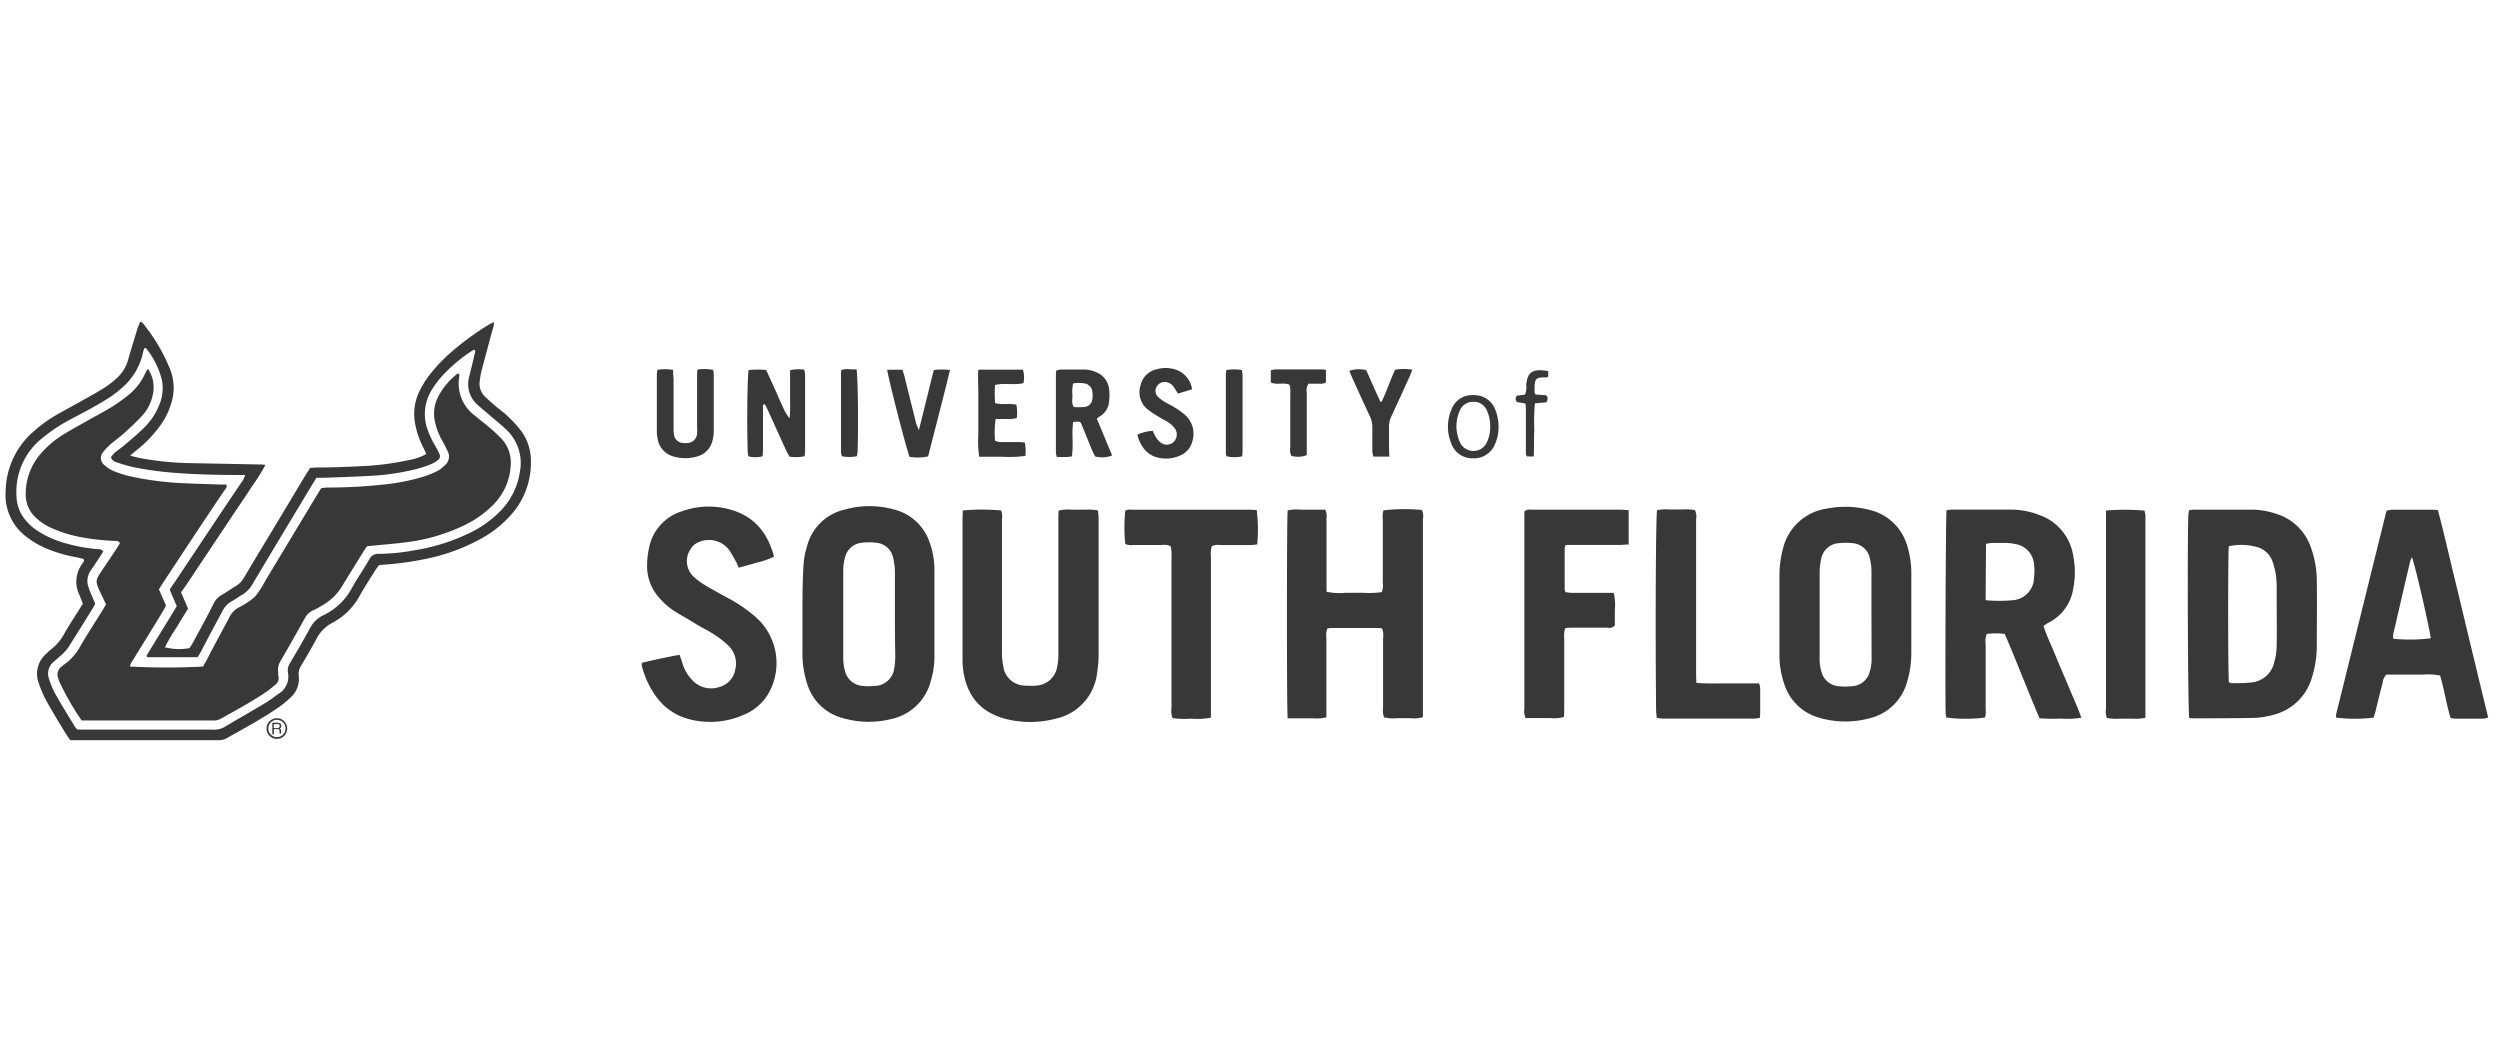 <svg xmlns="http://www.w3.org/2000/svg" viewBox="0 0 353.16 150"><defs><style>.a{fill:#383838;}</style></defs><path class="a" d="M288.66,88.41c.51,1.53,1.2,2.93,1.78,4.37s1.2,2.81,1.78,4.22,1.26,2.84,1.8,4.39a13,13,0,0,1-3,.12,21.83,21.83,0,0,1-2.91-.05c-1.7-4-3.23-8-4.91-11.91a10.77,10.77,0,0,0-2.53,0,2.57,2.57,0,0,0-.17,1.39c0,3,0,6.1,0,9.15a3.06,3.06,0,0,1-.1,1.28,22.29,22.29,0,0,1-5.43,0,2.7,2.7,0,0,1-.11-.43c-.1-1.62,0-27.94.11-28.85a4.08,4.08,0,0,1,.64-.1q4.28,0,8.55,0a11.12,11.12,0,0,1,4,.79,7.24,7.24,0,0,1,4.7,5.66,12,12,0,0,1,0,4.78A6.42,6.42,0,0,1,289.3,88C289.1,88.13,288.9,88.27,288.66,88.41Zm-8.16-3.62a21.19,21.19,0,0,0,3.83,0,3.23,3.23,0,0,0,3-3.12,8.18,8.18,0,0,0,0-2,3.13,3.13,0,0,0-2.6-2.81,7.92,7.92,0,0,0-1.19-.16c-.76,0-1.52,0-2.28,0a5.22,5.22,0,0,0-.71.14Z"/><path class="a" d="M309.26,101.43c-.19-1.16-.28-24.47-.13-28.63a7,7,0,0,1,.11-.72,5.28,5.28,0,0,1,.62-.08q4.22,0,8.43,0a10.76,10.76,0,0,1,3.08.53,7.49,7.49,0,0,1,5.06,4.76,13.86,13.86,0,0,1,.85,4.72c.05,3.13,0,6.26,0,9.39a14.77,14.77,0,0,1-.68,4.27,7.57,7.57,0,0,1-5.55,5.33,11.26,11.26,0,0,1-2.49.41c-2.93.06-5.86.06-8.79.07A4.16,4.16,0,0,1,309.26,101.43Zm5.61-5.05c.1,0,.21.13.32.13.92,0,1.84,0,2.75-.09a3.67,3.67,0,0,0,3.33-2.87,8.94,8.94,0,0,0,.34-2.25c.05-2.52,0-5,0-7.57a17.32,17.32,0,0,0-.08-2.28,10.47,10.47,0,0,0-.53-2.21,3.26,3.26,0,0,0-1.92-1.89,8.36,8.36,0,0,0-4.23-.19C314.73,78.13,314.72,95.27,314.87,96.38Z"/><path class="a" d="M181.9,101.48c-.14-1.35-.13-28.34,0-29.37a5.05,5.05,0,0,1,1.74-.11c.6,0,1.2,0,1.81,0l1.76,0a2.18,2.18,0,0,1,.18,1.25v9c0,.44,0,.87,0,1.34a8.74,8.74,0,0,0,2.68.15c.84,0,1.69,0,2.53,0a11.85,11.85,0,0,0,2.6-.1,2.77,2.77,0,0,0,.14-1.35c0-3,0-5.95,0-8.92a3.06,3.06,0,0,1,.1-1.28,26.35,26.35,0,0,1,5.42-.05,2.09,2.09,0,0,1,.15,1.28c0,4.7,0,9.4,0,14.1,0,4.17,0,8.35,0,12.53,0,.43,0,.87,0,1.35a4.46,4.46,0,0,1-1.8.16c-.64,0-1.29,0-1.93,0a5,5,0,0,1-1.76-.13,2.67,2.67,0,0,1-.14-1.33c0-3.29,0-6.59,0-9.88a2.52,2.52,0,0,0-.13-1.3,1.22,1.22,0,0,0-.34-.11H188a2.66,2.66,0,0,0-.5.09,2.75,2.75,0,0,0-.13,1.3q0,4.93,0,9.88c0,.43,0,.87,0,1.34a5,5,0,0,1-1.82.15c-.6,0-1.2,0-1.8,0Z"/><path class="a" d="M251.37,86.77v-5.3a14.87,14.87,0,0,1,.51-4,7.45,7.45,0,0,1,6.24-5.63,13.3,13.3,0,0,1,6.08.22,7.23,7.23,0,0,1,5.18,4.91A13.18,13.18,0,0,1,270,81.2q0,5.53,0,11.07a13.85,13.85,0,0,1-.58,4,7.25,7.25,0,0,1-5.46,5.23,13,13,0,0,1-6.9-.09,7.19,7.19,0,0,1-5-4.76,12.45,12.45,0,0,1-.69-4.14c0-1.93,0-3.85,0-5.78Zm13,0c0-2,0-4.1,0-6.14a8.06,8.06,0,0,0-.26-1.9,2.68,2.68,0,0,0-2.42-2,8.22,8.22,0,0,0-1.92,0,2.7,2.7,0,0,0-2.48,2.12,9.22,9.22,0,0,0-.24,2c0,1.77,0,3.53,0,5.3v6.62a6.69,6.69,0,0,0,.29,2.26,2.7,2.7,0,0,0,2.28,1.89,8.67,8.67,0,0,0,2.16,0,2.71,2.71,0,0,0,2.34-2,6,6,0,0,0,.27-2Z"/><path class="a" d="M113.36,86.77c0-2.33,0-4.65.15-7a11.31,11.31,0,0,1,.52-2.7,7.14,7.14,0,0,1,5.3-5.09,13,13,0,0,1,7,0,7.15,7.15,0,0,1,5,4.66A11.5,11.5,0,0,1,132,80.6q0,6.14,0,12.27a11.67,11.67,0,0,1-.51,3.32,7.32,7.32,0,0,1-5.5,5.36,13.14,13.14,0,0,1-6.9-.1,7.15,7.15,0,0,1-5-4.65,14,14,0,0,1-.73-4.85c0-1.73,0-3.45,0-5.18Zm13.06,0c0-2,0-3.94,0-5.9a9,9,0,0,0-.26-2.14,2.67,2.67,0,0,0-2.4-2.06,8.19,8.19,0,0,0-2,0,2.7,2.7,0,0,0-2.39,2.08,7.21,7.21,0,0,0-.25,1.78q0,6.26,0,12.52a6.65,6.65,0,0,0,.23,1.66,2.76,2.76,0,0,0,2.56,2.19,9,9,0,0,0,1.56,0,2.86,2.86,0,0,0,2.87-2.58,10.83,10.83,0,0,0,.13-1.8C126.43,90.59,126.42,88.66,126.42,86.74Z"/><path class="a" d="M136,72.11a29.79,29.79,0,0,1,5.43,0,2.71,2.71,0,0,1,.11,1.27q0,9.39,0,18.78a9.84,9.84,0,0,0,.19,2,3.13,3.13,0,0,0,3.09,2.69,9.15,9.15,0,0,0,1.57,0,3.14,3.14,0,0,0,2.91-2.47,8.56,8.56,0,0,0,.21-2c0-4.22,0-8.43,0-12.65V73.36c0-.4,0-.79.05-1.23a5.09,5.09,0,0,1,1.81-.13c.64,0,1.29,0,1.93,0a7.07,7.07,0,0,1,1.82.11c0,.36.07.67.07,1,0,6.47,0,12.93,0,19.39a16.07,16.07,0,0,1-.19,2.4,7.48,7.48,0,0,1-5.81,6.61,14.18,14.18,0,0,1-7,.08c-4-1-5.73-3.68-6.15-7.12a13.57,13.57,0,0,1-.07-1.56V73.25C136,72.89,136,72.53,136,72.11Z"/><path class="a" d="M346.18,101.43c-.61-2-.88-4-1.48-6a8.9,8.9,0,0,0-2.52-.13c-.88,0-1.76,0-2.64,0H337.1a1.91,1.91,0,0,0-.52,1.17c-.36,1.32-.68,2.64-1,4-.08.31-.18.61-.27.9a21.36,21.36,0,0,1-5.3,0,2.37,2.37,0,0,1,0-.46l7.12-28.76a3.77,3.77,0,0,1,.7-.14c2,0,3.93,0,5.9,0a6.18,6.18,0,0,1,.66.06c.86,3.23,1.58,6.46,2.37,9.69s1.57,6.55,2.36,9.82,1.56,6.46,2.37,9.78a4.07,4.07,0,0,1-.71.16h-4A5.87,5.87,0,0,1,346.18,101.43Zm-5.47-22.74c-.1.28-.21.49-.27.72q-1.19,5.09-2.36,10.17a3.53,3.53,0,0,0,0,.65,23.88,23.88,0,0,0,5.29-.06C343.3,89.1,341.15,79.72,340.71,78.69Z"/><path class="a" d="M90.69,93.63c1.74-.42,3.49-.8,5.31-1.13.14.39.26.72.36,1.06a5.94,5.94,0,0,0,1.41,2.49,3.62,3.62,0,0,0,3.85,1,3.08,3.08,0,0,0,2.24-2.45,3.49,3.49,0,0,0-.91-3.34,12.43,12.43,0,0,0-2-1.59c-.87-.58-1.81-1-2.71-1.57s-2-1.16-3-1.79A10,10,0,0,1,93,84.3a6.64,6.64,0,0,1-1.59-4.44,12.11,12.11,0,0,1,.31-2.62,6.75,6.75,0,0,1,4.57-5,11.16,11.16,0,0,1,7.22-.15c3.2,1,5,3.35,5.83,6.55a11.46,11.46,0,0,1-2.53.86c-.8.26-1.61.46-2.45.69-.18-.39-.31-.73-.48-1a15.05,15.05,0,0,0-.92-1.55,3.58,3.58,0,0,0-4.13-1.11,2.44,2.44,0,0,0-1.28,1.05,3,3,0,0,0,.41,3.86,9.62,9.62,0,0,0,1.53,1.16c.74.47,1.53.87,2.3,1.31.94.53,1.92,1,2.81,1.63a17.09,17.09,0,0,1,2.55,2,8.67,8.67,0,0,1,1.68,9.91A7.15,7.15,0,0,1,105,101a11.61,11.61,0,0,1-7.77.56,8.18,8.18,0,0,1-4.42-3A12.66,12.66,0,0,1,90.65,94,1.3,1.3,0,0,1,90.69,93.63Z"/><path class="a" d="M230.07,72.06c0,1.68,0,3.23,0,4.86-.5,0-.89.06-1.29.06h-6.38c-.39,0-.79,0-1.21,0a1.78,1.78,0,0,0-.16.48c0,1.93,0,3.86,0,5.78a2.38,2.38,0,0,0,.12.42c.25,0,.52.08.79.09,1.6,0,3.21,0,4.81,0l1.21,0a7.47,7.47,0,0,1,.16,2.43c0,.75,0,1.51,0,2.17a1,1,0,0,1-1,.32h-4.82c-.39,0-.78,0-1.18.06a3,3,0,0,0-.15,1.37v9.87c0,.43,0,.87-.05,1.32a5.33,5.33,0,0,1-1.84.15c-.6,0-1.2,0-1.8,0l-1.76,0a2.36,2.36,0,0,1-.18-1.36q0-8.25,0-16.5V72.26c.41-.38.83-.26,1.22-.26H229Z"/><path class="a" d="M165.36,77.16a2.08,2.08,0,0,0-1.23-.17h-4a2.05,2.05,0,0,1-1.17-.15,22.69,22.69,0,0,1,0-4.67c.35-.27.76-.16,1.15-.16h16.27c.39,0,.78,0,1.15.06a22.35,22.35,0,0,1,.07,4.83,8.73,8.73,0,0,1-.91.1h-4.34a1.78,1.78,0,0,0-1.17.17,3.39,3.39,0,0,0-.12,1.42q0,10.65,0,21.32c0,.48,0,.95,0,1.47a10.16,10.16,0,0,1-2.79.14,12.32,12.32,0,0,1-2.64-.08,3,3,0,0,1-.14-1.44c0-7.15,0-14.3,0-21.44A4.26,4.26,0,0,0,165.36,77.16Z"/><path class="a" d="M239.63,96.46c1.61.15,3.05.06,4.49.08h4.37a3.16,3.16,0,0,1,.16.62c0,1.24,0,2.48,0,3.73a4.88,4.88,0,0,1-.07.53,6.4,6.4,0,0,1-.7.09h-13c-.27,0-.54-.07-.86-.11,0-.36-.06-.67-.07-1-.12-10.88-.05-27.2.13-28.33a6.37,6.37,0,0,1,1.75-.1h1.81a7.68,7.68,0,0,1,1.79.09,2.08,2.08,0,0,1,.17,1.29c0,3,0,5.95,0,8.92q0,6.38,0,12.76C239.6,95.49,239.62,95.92,239.63,96.46Z"/><path class="a" d="M297.45,72.13a31.36,31.36,0,0,1,5.49,0,5.74,5.74,0,0,1,.13.65c0,.28,0,.56,0,.84V99.94c0,.47,0,.94,0,1.45a6.17,6.17,0,0,1-1.84.13c-.61,0-1.21,0-1.81,0a6.86,6.86,0,0,1-1.8-.1,2.85,2.85,0,0,1-.12-1.32q0-9.39,0-18.77v-9.2Z"/><path class="a" d="M111.54,59.09a17.08,17.08,0,0,0,.07-2.31c0-.76,0-1.52,0-2.28s0-1.43,0-2.2a5.19,5.19,0,0,1,2-.07,4.23,4.23,0,0,1,.12.68q0,5.42,0,10.83a6.17,6.17,0,0,1-.08.71,6,6,0,0,1-2.12.06c-.15-.26-.31-.53-.44-.81-.89-1.93-1.76-3.87-2.64-5.8-.13-.28-.28-.55-.42-.82-.34.11-.25.34-.25.52,0,1.88,0,3.77,0,5.65,0,.39,0,.78-.06,1.21a4,4,0,0,1-2,0,5.9,5.9,0,0,1-.1-.7c-.12-3.89-.05-10.38.13-11.49a12.75,12.75,0,0,1,2.48,0c.29.63.56,1.21.82,1.79s.5,1.09.74,1.64.51,1.18.79,1.75A6.08,6.08,0,0,0,111.54,59.09Z"/><path class="a" d="M151.6,59.61c-.24,1.65.08,3.26-.19,4.86a5.76,5.76,0,0,1-.76.09c-.43,0-.87,0-1.35,0a2.88,2.88,0,0,1-.14-.61c0-3.73,0-7.46,0-11.19a2.8,2.8,0,0,1,.06-.42,2.9,2.9,0,0,1,.65-.14H153a4.25,4.25,0,0,1,1.76.34,2.93,2.93,0,0,1,1.92,2.41,7.25,7.25,0,0,1,0,1.68,2.67,2.67,0,0,1-1.2,2.12c-.17.1-.32.22-.54.38.73,1.75,1.44,3.48,2.16,5.21a3.78,3.78,0,0,1-2.41.13c-.12-.25-.27-.53-.4-.82-.47-1.15-.93-2.31-1.41-3.45C152.63,59.51,152.62,59.52,151.6,59.61Zm0-5.45a5.19,5.19,0,0,0-.1,1.7c0,.54-.16,1.12.19,1.64a11.83,11.83,0,0,0,1.46,0,1.22,1.22,0,0,0,1.15-1.05,3.66,3.66,0,0,0,0-1.19,1.29,1.29,0,0,0-1.13-1.1A4.66,4.66,0,0,0,151.62,54.16Z"/><path class="a" d="M92.86,52.25a6.68,6.68,0,0,1,2.23,0c0,.43,0,.82.06,1.21v6.86a6.46,6.46,0,0,0,.06,1.08,1.36,1.36,0,0,0,1.32,1.19,3.85,3.85,0,0,0,.48,0,1.42,1.42,0,0,0,1.46-1.32,7.89,7.89,0,0,0,0-1.09c0-2.24,0-4.49,0-6.74,0-.39,0-.78.06-1.24a7.18,7.18,0,0,1,2.22.05,6.77,6.77,0,0,1,.08.73c0,2.61,0,5.22,0,7.83a5.7,5.7,0,0,1-.18,1.42,3,3,0,0,1-2,2.2,5.86,5.86,0,0,1-3.32.1A3.09,3.09,0,0,1,92.9,62,4.8,4.8,0,0,1,92.79,61c0-2.65,0-5.3,0-8C92.79,52.77,92.83,52.54,92.86,52.25Z"/><path class="a" d="M168.4,55l-2,.6-.51-.81a1.69,1.69,0,0,0-1-.79,1.31,1.31,0,0,0-1.46.57,1.17,1.17,0,0,0,.2,1.53,5.06,5.06,0,0,0,.87.65c.48.29,1,.52,1.46.82a10.27,10.27,0,0,1,1.46,1.06,3.53,3.53,0,0,1,1,3.75,2.91,2.91,0,0,1-1.67,1.95,4.88,4.88,0,0,1-3.28.29,3.48,3.48,0,0,1-2-1.41,4.65,4.65,0,0,1-.79-1.81,6.19,6.19,0,0,1,2.17-.54,6.44,6.44,0,0,0,.44.91,3.12,3.12,0,0,0,.71.78,1.41,1.41,0,0,0,1.86-.19,1.46,1.46,0,0,0,.14-1.78,3.53,3.53,0,0,0-.84-.84c-.46-.32-1-.55-1.45-.85a14.78,14.78,0,0,1-1.6-1.06,3.12,3.12,0,0,1-1-3.36,3,3,0,0,1,2.34-2.32,4.56,4.56,0,0,1,2.83.13A3.46,3.46,0,0,1,168.4,55Z"/><path class="a" d="M138.2,52.22h6.3a3.64,3.64,0,0,1,.07,1.91c-1.31.31-2.64-.07-4,.25a16.81,16.81,0,0,0,0,2.56c1,.3,2,0,3,.23a5.43,5.43,0,0,1,.06,1.89,5.42,5.42,0,0,1-.79.13c-.71,0-1.43,0-2.19,0a12.82,12.82,0,0,0-.08,3.09,3.76,3.76,0,0,0,.68.17c.84,0,1.68,0,2.52,0,.32,0,.63,0,1,.08a6.17,6.17,0,0,1,.08,1.87,16.46,16.46,0,0,1-3.27.12c-1.08,0-2.15,0-3.25,0a14.48,14.48,0,0,1-.13-3.06c0-1,0-2.09,0-3.13s0-2,0-3S138.12,53.34,138.2,52.22Z"/><path class="a" d="M125.33,52.23h2.15c.1.3.2.6.28.9l1.65,6.65c.07.26.2.5.39,1,.75-3,1.43-5.75,2.11-8.51a9.21,9.21,0,0,1,2.29,0c-1,4.14-2.07,8.16-3.09,12.2a7,7,0,0,1-2.62.07C128.09,63.6,125.49,53.54,125.33,52.23Z"/><path class="a" d="M196.26,64.5H194a4.69,4.69,0,0,1-.14-.69c0-1.12,0-2.25,0-3.37a3.6,3.6,0,0,0-.39-1.73q-1.22-2.61-2.4-5.24c-.17-.36-.31-.72-.46-1.09a4.24,4.24,0,0,1,2.39-.09c.65,1.48,1.32,3,2,4.46,0,0,.07,0,.17,0,.72-1.45,1.2-3,1.91-4.52a6.82,6.82,0,0,1,2.43,0c-.18.45-.31.82-.48,1.17-.81,1.79-1.62,3.57-2.45,5.35a3.49,3.49,0,0,0-.36,1.62c0,1,0,2,0,3Z"/><path class="a" d="M187.31,52.25V54c-.42.32-.88.18-1.3.2s-.8,0-1.14,0a1.48,1.48,0,0,0-.27,1.22q0,3.8,0,7.59c0,.43,0,.87,0,1.28a3.38,3.38,0,0,1-2.17.11,1.85,1.85,0,0,1-.16-1.16c0-2.52,0-5,0-7.58a3.49,3.49,0,0,0-.12-1.32c-.84-.35-1.77.08-2.63-.31V52.33a2.88,2.88,0,0,1,.66-.15h6.5C186.83,52.18,187,52.22,187.31,52.25Z"/><path class="a" d="M175.47,64.46a5,5,0,0,1-2.19,0,1.35,1.35,0,0,1-.11-.37c0-3.76,0-7.53,0-11.29a4.88,4.88,0,0,1,.07-.53,7,7,0,0,1,2.19,0,6.54,6.54,0,0,1,.1.7c0,3.61,0,7.21,0,10.81C175.52,64,175.5,64.14,175.47,64.46Z"/><path class="a" d="M121,52.16c.2,1.18.27,7.9.15,11.59a6,6,0,0,1-.11.7,5.55,5.55,0,0,1-2.11,0,2.35,2.35,0,0,1-.13-.57c0-3.73,0-7.47,0-11.2a2.29,2.29,0,0,1,.06-.4C119.54,52,120.25,52.26,121,52.16Z"/><path class="a" d="M211.69,60.28a5.8,5.8,0,0,1-.5,2.46,3.18,3.18,0,0,1-3.14,2,3.12,3.12,0,0,1-3-2,6.19,6.19,0,0,1,0-4.92,3.1,3.1,0,0,1,3.11-2,3.16,3.16,0,0,1,3.08,2.08A6.38,6.38,0,0,1,211.69,60.28Zm-1.18-.1a5.11,5.11,0,0,0-.43-2.11,2,2,0,0,0-2-1.31A2,2,0,0,0,206.22,58a5.39,5.39,0,0,0,0,4.43,2,2,0,0,0,1.07,1.09,2.06,2.06,0,0,0,2.68-.91A4.87,4.87,0,0,0,210.51,60.18Z"/><path class="a" d="M216.66,64.48l-.95,0c-.07-.14-.16-.24-.16-.35,0-1.08,0-2.16,0-3.24s0-1.93,0-2.89c0-.32,0-.63-.06-1l-1.19-.2a.64.64,0,0,1,0-.91l1.12-.14a2.58,2.58,0,0,0,.18-1.33c.14-1.71.76-2.25,2.5-2.09a4.08,4.08,0,0,1,.61.12v.73c-.07.05-.12.12-.19.13a2.19,2.19,0,0,1-.36,0c-1.15,0-1.34.22-1.38,1.31,0,.28,0,.56,0,.84,0,.07.06.14.14.27l1.47.1c.31.28.28.57.07,1l-1.63.15a29.57,29.57,0,0,0-.09,3.75C216.67,62,216.73,63.15,216.66,64.48Z"/><path class="a" d="M19.8,45.43a1.76,1.76,0,0,1,.32.16A25.19,25.19,0,0,1,24,52.09a7.09,7.09,0,0,1,.37,4.2A10.51,10.51,0,0,1,22.72,60a17.5,17.5,0,0,1-3.52,3.67c-.24.19-.46.4-.81.7.56.14,1,.26,1.38.34a43.09,43.09,0,0,0,7.43.72l9.38.18c.27,0,.54,0,.91.07a24.87,24.87,0,0,1-1.92,3.06c-.64,1-1.31,2-2,3l-2,3-2,3-2,3c-.66,1-1.31,2-2,2.93l1,2.3c-.55.9-1.12,1.8-1.66,2.72a23.54,23.54,0,0,0-1.61,2.75,8.24,8.24,0,0,0,3.46.12c.14-.22.33-.48.47-.75,1-1.82,2-3.63,2.9-5.46A2.83,2.83,0,0,1,31.4,84c.65-.38,1.26-.82,1.9-1.2a3.22,3.22,0,0,0,1.15-1.17c1.43-2.42,2.89-4.82,4.34-7.23s2.89-4.82,4.34-7.23c.22-.37.46-.72.68-1.07l.9-.06c2,0,4-.07,5.93-.17a38.88,38.88,0,0,0,7.29-.92,6.88,6.88,0,0,0,2.28-.82c-.12-.26-.21-.51-.33-.75a12.13,12.13,0,0,1-1.22-3.45,7.29,7.29,0,0,1,.53-4.53,12.91,12.91,0,0,1,1.7-2.7A23.36,23.36,0,0,1,64,49.52a39.75,39.75,0,0,1,5-3.63c.22-.14.47-.24.77-.4a2.69,2.69,0,0,1-.2,1.11c-.54,2-1.08,4-1.6,6a11.41,11.41,0,0,0-.19,1.17,2.51,2.51,0,0,0,.83,2.35c.43.41.88.8,1.33,1.19.63.54,1.31,1,1.91,1.61a17.11,17.11,0,0,1,1.68,1.83A7.21,7.21,0,0,1,75,65.35a11,11,0,0,1-2.49,7,15.64,15.64,0,0,1-4.45,3.69,27.41,27.41,0,0,1-7.53,2.83,43.79,43.79,0,0,1-6.34.9l-.65.06c-.17.23-.36.47-.53.74-.73,1.17-1.49,2.33-2.17,3.54A9.41,9.41,0,0,1,46.92,88a5.2,5.2,0,0,0-2.25,2.32C44,91.56,43.28,92.79,42.56,94a2.15,2.15,0,0,0-.36,1.46A3.5,3.5,0,0,1,41,98.57a12.1,12.1,0,0,1-1.46,1.22c-2.43,1.71-5.06,3.1-7.64,4.56a2.87,2.87,0,0,1-.79.21.87.87,0,0,1-.23,0H10.37c-.12,0-.24,0-.44,0-.13-.18-.3-.39-.44-.62-1-1.59-1.95-3.17-2.86-4.79a15.42,15.42,0,0,1-1.14-2.6,3.74,3.74,0,0,1,1.07-4.22,3.43,3.43,0,0,1,.52-.49A7.05,7.05,0,0,0,9.2,89.29c.82-1.35,1.67-2.69,2.51-4-.17-.44-.32-.84-.49-1.24a4.25,4.25,0,0,1,.46-4.49,2.29,2.29,0,0,0,.18-.31,1.23,1.23,0,0,0,0-.13c-.05-.24-.29-.21-.46-.26a5.25,5.25,0,0,0-.57-.13,20.29,20.29,0,0,1-3.66-1,12.75,12.75,0,0,1-3.32-1.81A7.37,7.37,0,0,1,.8,69.38,11.36,11.36,0,0,1,4.69,61a19.16,19.16,0,0,1,3.36-2.43c1.34-.77,2.71-1.48,4-2.23.9-.5,1.8-1,2.67-1.55a12.85,12.85,0,0,0,1.61-1.22,5.62,5.62,0,0,0,1.77-2.75c.43-1.52.9-3,1.36-4.55C19.59,46,19.69,45.76,19.8,45.43Zm.81,3.74c-.13,0-.19,0-.2,0a3.46,3.46,0,0,0-.19.54,9.08,9.08,0,0,1-3.12,5.19,15.81,15.81,0,0,1-1.6,1.23c-.86.55-1.75,1.07-2.65,1.57-1.32.73-2.67,1.4-4,2.16a24.19,24.19,0,0,0-2.84,2,9.67,9.67,0,0,0-3.68,8.24,5.43,5.43,0,0,0,1.2,3.28,7.45,7.45,0,0,0,1.95,1.72,14,14,0,0,0,3.91,1.68,23.91,23.91,0,0,0,4.2.78c.33,0,.71,0,1,.33-.15.24-.29.48-.44.7-.44.66-.86,1.33-1.33,2A2.58,2.58,0,0,0,12.52,83c.16.49.38,1,.57,1.43l.36.86c-.12.21-.2.39-.3.56-1.15,1.85-2.29,3.7-3.46,5.54a5.19,5.19,0,0,1-.86,1c-.4.38-.84.73-1.25,1.1a2.15,2.15,0,0,0-.67,2.37A12,12,0,0,0,7.8,98c.89,1.59,1.86,3.13,2.8,4.69a2.9,2.9,0,0,0,.35.38h19a3.12,3.12,0,0,0,1.71-.34c1.9-1.14,3.83-2.23,5.73-3.37.68-.4,1.31-.89,1.95-1.35a2.8,2.8,0,0,0,1.33-3A2,2,0,0,1,41,93.62c.94-1.6,1.89-3.21,2.77-4.84a4.1,4.1,0,0,1,1.89-1.86,8.92,8.92,0,0,0,4-3.76c.78-1.42,1.71-2.76,2.52-4.16a1.36,1.36,0,0,1,1.34-.76,28.47,28.47,0,0,0,5-.5,27.85,27.85,0,0,0,7.68-2.38,15.4,15.4,0,0,0,4.53-3.22,9.85,9.85,0,0,0,2.7-5.44,6.45,6.45,0,0,0-1.9-6c-.68-.66-1.43-1.24-2.15-1.87s-1.34-1.11-2-1.72a3.84,3.84,0,0,1-1.12-3.81c.25-1,.51-2.07.75-3.11,0-.25.26-.51,0-.81a2.93,2.93,0,0,0-.39.21,22.18,22.18,0,0,0-3.5,2.84A13.63,13.63,0,0,0,61,55.06a6.49,6.49,0,0,0-.69,5.36A12.15,12.15,0,0,0,61.49,63a11.54,11.54,0,0,1,.6,1.16.66.66,0,0,1-.24.84,4,4,0,0,1-.91.55,17.16,17.16,0,0,1-2.13.71,33.16,33.16,0,0,1-6.33.95c-2.29.14-4.59.2-6.88.29l-.9,0c-.3.49-.62,1-.92,1.5q-4.05,6.71-8.07,13.44A4,4,0,0,1,34.24,84c-.55.31-1.06.7-1.61,1a3,3,0,0,0-1.18,1.28c-1,1.86-2,3.71-2.95,5.56-.18.35-.38.68-.59,1-.26,0-.49,0-.72,0l-6.3,0a.18.18,0,0,1-.1,0s0-.07-.09-.21c1.38-2.31,2.86-4.64,4.27-7l-1-2.33c.24-.38.45-.71.67-1l6.72-10.08q1.49-2.22,3-4.45a5,5,0,0,0,.28-.67c-.3,0-.49,0-.68,0-2.93,0-5.86-.06-8.79-.27A48.56,48.56,0,0,1,18.88,66a20.32,20.32,0,0,1-2.39-.69,1.1,1.1,0,0,1-.82-.72,6.22,6.22,0,0,1,.48-.59c.42-.36.88-.67,1.3-1,1-.85,2-1.69,2.92-2.6a9.17,9.17,0,0,0,2.1-3.14,6.06,6.06,0,0,0,.42-3.49A11.49,11.49,0,0,0,20.61,49.17Z"/><path class="a" d="M39.27,101.58h.42v.08l-.41,0Z"/><path class="a" d="M11.53,101.77A37.71,37.71,0,0,1,8.39,96.3c-.06-.15-.1-.3-.15-.45a1.38,1.38,0,0,1,.47-1.69c.1-.07.17-.17.27-.23a7.66,7.66,0,0,0,2.47-2.83c.93-1.56,1.92-3.1,2.88-4.64.21-.34.41-.68.65-1.09-.26-.55-.54-1.11-.8-1.68-.74-1.59-.73-1.68.25-3.14l2.05-3.06c.17-.25.32-.52.46-.76-.2-.38-.5-.3-.76-.32a33.1,33.1,0,0,1-5.06-.59,17.91,17.91,0,0,1-3.84-1.23A7.83,7.83,0,0,1,5,73.07a4.46,4.46,0,0,1-1.37-3.3A8.66,8.66,0,0,1,6,63.82a13.55,13.55,0,0,1,3-2.47c1.22-.74,2.47-1.42,3.71-2.12,1.07-.61,2.16-1.17,3.2-1.82a23.33,23.33,0,0,0,2.31-1.67,8.17,8.17,0,0,0,2.29-3,5.29,5.29,0,0,1,.29-.52s0,0,.12-.09a4.68,4.68,0,0,1,.64,3.74A6.16,6.16,0,0,1,20,58.81c-.78.84-1.63,1.62-2.48,2.39-.59.53-1.24,1-1.84,1.5a8,8,0,0,0-1.07,1.11,1.27,1.27,0,0,0,.15,1.9,4.39,4.39,0,0,0,1.29.83,14.42,14.42,0,0,0,2.25.73,44.42,44.42,0,0,0,7.88,1c1.7.08,3.41.12,5.11.18l.68,0c.16.41-.14.63-.3.87q-3,4.45-5.93,8.9L23,82.38c-.18.27-.34.54-.55.87l1,2.3c-.15.28-.31.6-.49.9l-4.17,6.78a2.09,2.09,0,0,0-.43.93,100.61,100.61,0,0,0,10.32,0c.18-.32.4-.69.6-1.07,1-2,2.09-3.9,3.11-5.87a3.27,3.27,0,0,1,1.26-1.37A11,11,0,0,0,36,84.31a13.5,13.5,0,0,0,1.6-2.48q3.63-6,7.23-12c.16-.27.34-.53.54-.86a8.35,8.35,0,0,1,.89-.1c2.54,0,5.07-.12,7.59-.39A29.39,29.39,0,0,0,60,67.28a13.66,13.66,0,0,0,1.85-.78,4.43,4.43,0,0,0,1-.78,1.59,1.59,0,0,0,.4-1.95c-.24-.54-.52-1.06-.81-1.58a9.38,9.38,0,0,1-1-2.64,5.2,5.2,0,0,1,.44-3.47,10,10,0,0,1,2.77-3.32c.32.09.24.32.22.49a5.62,5.62,0,0,0,2.2,5.45c.69.59,1.43,1.13,2.12,1.73A21.65,21.65,0,0,1,70.87,62a5,5,0,0,1,1.27,3.83,8.46,8.46,0,0,1-2.41,5.42,14.59,14.59,0,0,1-4.57,3.15,26.07,26.07,0,0,1-7.38,2.15c-1.92.26-3.85.4-5.91.61a8,8,0,0,0-.46.65c-1,1.61-2,3.21-3,4.86a7.79,7.79,0,0,1-2.93,2.88,9.78,9.78,0,0,1-1.15.62,2.45,2.45,0,0,0-1.27,1.17c-1.11,2-2.25,4-3.41,6A2.41,2.41,0,0,0,39.3,95c0,.2,0,.4.05.6a1.15,1.15,0,0,1-.47,1.14c-.33.28-.67.56-1,.81-2.15,1.49-4.45,2.73-6.73,4a2.15,2.15,0,0,1-1.14.23H11.53Z"/><path class="a" d="M39.12,101.46a1.46,1.46,0,1,0,1.45,1.45A1.45,1.45,0,0,0,39.12,101.46Zm0,2.67a1.22,1.22,0,0,1,0-2.44,1.22,1.22,0,1,1,0,2.44Z"/><path class="a" d="M39.71,103.59a.45.45,0,0,1,0-.13v-.22a.35.35,0,0,0-.06-.21.3.3,0,0,0-.14-.1.5.5,0,0,0,.17-.15.43.43,0,0,0,.06-.24.39.39,0,0,0-.23-.39.85.85,0,0,0-.3-.05h-.74v1.63h.22V103h.49a.44.44,0,0,1,.19,0,.26.26,0,0,1,.12.22v.27c0,.06,0,.1,0,.13s0,0,0,0h.27v0A.12.12,0,0,1,39.71,103.59Zm-.3-.81a.36.36,0,0,1-.24.07h-.5v-.56h.53a.4.4,0,0,1,.17,0,.25.25,0,0,1,.13.24A.24.24,0,0,1,39.41,102.78Z"/></svg>